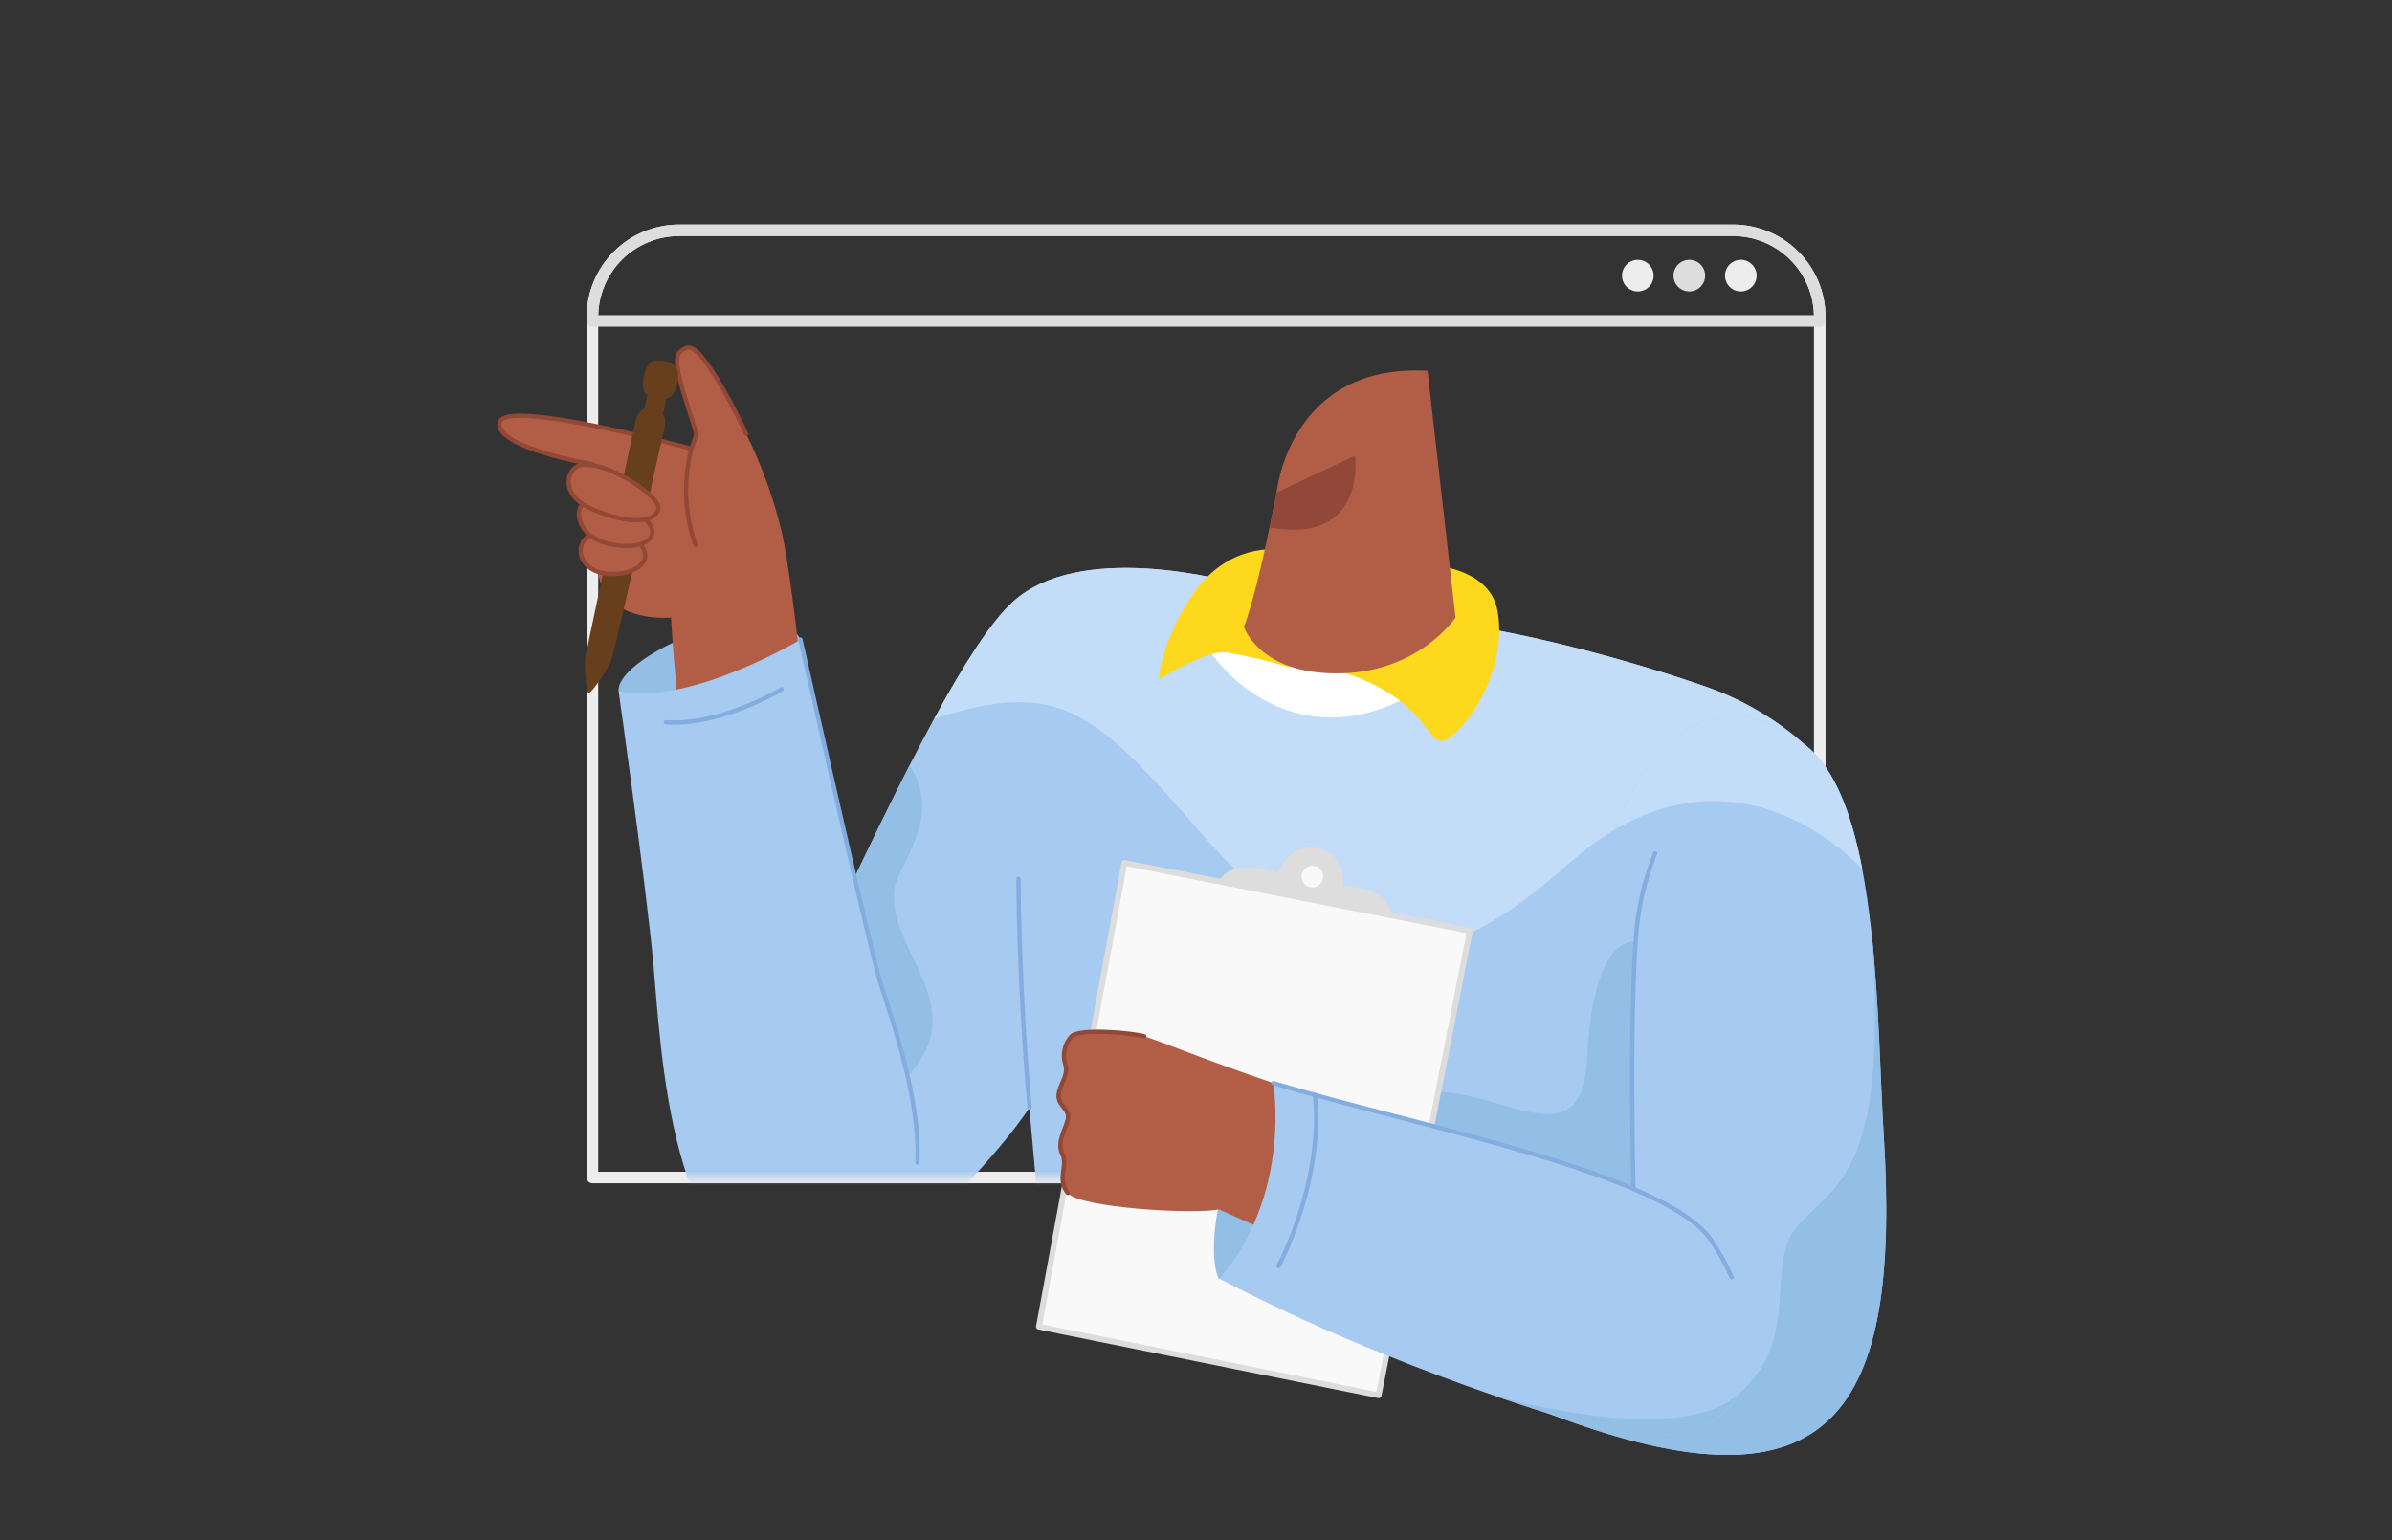 <svg width="340" height="219" viewBox="0 0 340 219" fill="none" xmlns="http://www.w3.org/2000/svg">
<rect x="0" y="0" width="340" height="219" fill="#333333" stroke="none"/>
<path d="M258.66 45.08V167.42H84.21V45.08C84.209 43.459 84.527 41.854 85.147 40.356C85.766 38.858 86.675 37.498 87.821 36.351C88.968 35.205 90.328 34.296 91.826 33.677C93.324 33.057 94.929 32.739 96.55 32.74H246.32C249.593 32.74 252.732 34.04 255.046 36.354C257.36 38.669 258.66 41.807 258.66 45.08Z" stroke="#EDEDED" stroke-width="1.64" stroke-linecap="round" stroke-linejoin="round"/>
<path d="M258.66 45.08V45.63H84.21V45.08C84.209 43.459 84.527 41.854 85.147 40.356C85.766 38.858 86.675 37.498 87.821 36.351C88.968 35.205 90.328 34.296 91.826 33.677C93.324 33.057 94.929 32.739 96.55 32.74H246.32C249.593 32.74 252.732 34.04 255.046 36.354C257.36 38.669 258.66 41.807 258.66 45.08Z" stroke="#DDDDDD" stroke-width="1.64" stroke-linecap="round" stroke-linejoin="round"/>
<path d="M235.05 39.19C235.05 39.635 234.918 40.07 234.671 40.44C234.424 40.81 234.072 41.098 233.661 41.269C233.25 41.439 232.798 41.483 232.361 41.397C231.925 41.31 231.524 41.096 231.209 40.781C230.894 40.466 230.68 40.065 230.593 39.629C230.506 39.192 230.551 38.74 230.721 38.329C230.892 37.918 231.18 37.566 231.55 37.319C231.92 37.072 232.355 36.94 232.8 36.94C233.397 36.94 233.969 37.177 234.391 37.599C234.813 38.021 235.05 38.593 235.05 39.19Z" fill="#EDEDED"/>
<path d="M242.37 39.19C242.37 39.635 242.238 40.07 241.991 40.44C241.744 40.81 241.392 41.098 240.981 41.269C240.57 41.439 240.117 41.483 239.681 41.397C239.245 41.31 238.844 41.096 238.529 40.781C238.214 40.466 238 40.065 237.913 39.629C237.826 39.192 237.871 38.74 238.041 38.329C238.212 37.918 238.5 37.566 238.87 37.319C239.24 37.072 239.675 36.94 240.12 36.94C240.717 36.94 241.289 37.177 241.711 37.599C242.133 38.021 242.37 38.593 242.37 39.19Z" fill="#DDDDDD"/>
<path d="M249.69 39.19C249.69 39.635 249.558 40.07 249.311 40.44C249.064 40.81 248.712 41.098 248.301 41.269C247.89 41.439 247.438 41.483 247.001 41.397C246.565 41.31 246.164 41.096 245.849 40.781C245.534 40.466 245.32 40.065 245.233 39.629C245.146 39.192 245.191 38.74 245.361 38.329C245.532 37.918 245.82 37.566 246.19 37.319C246.56 37.072 246.995 36.94 247.44 36.94C248.037 36.94 248.609 37.177 249.031 37.599C249.453 38.021 249.69 38.593 249.69 39.19Z" fill="#EDEDED"/>
<path d="M87.93 98.27C87.48 93.15 110.07 83.46 113.78 90.94L106.44 98.27C106.44 98.27 91.17 104.3 87.93 98.27Z" fill="#93BEE5"/>
<path d="M99 61.69C95.7 51.49 95.47 50.24 97.66 49.45C99.85 48.66 105.43 60.28 106.06 61.69C108.266 66.153 109.967 70.849 111.13 75.69C112.13 80.21 113.38 90.63 113.59 93.14C114.45 103.73 96.99 106.94 96.23 98.71C95.47 90.48 95.39 87.81 95.39 87.81C95.39 87.81 86.39 88.67 85.12 81.93C84.327 76.659 84.022 71.327 84.21 66C84.21 66 70.51 63.73 71 60.12C71.49 56.51 98.29 63.81 98.29 63.81L99 61.69Z" fill="#B25E47"/>
<path d="M84.21 66C84.21 66 70.51 63.73 71 60.12C71.49 56.51 98.29 63.81 98.29 63.81L99 61.69C95.7 51.49 95.47 50.24 97.66 49.45C99.85 48.66 105.43 60.28 106.06 61.69" stroke="#934735" stroke-width="0.61" stroke-linecap="round" stroke-linejoin="round"/>
<path d="M98.27 63.81C97.11 68.317 97.308 73.066 98.84 77.46" stroke="#934735" stroke-width="0.61" stroke-linecap="round" stroke-linejoin="round"/>
<path d="M91.85 56C94 57.12 95.69 57.36 96.33 54.3C96.97 51.24 94 51.14 93 51.3C91.47 51.55 90.93 55.51 91.85 56Z" fill="#683F1D"/>
<path d="M92.28 55.2C91.8 56.84 91.45 58.89 91.46 58.83C91.82 59.01 93.88 59.72 94.2 59.01C94.522 57.759 94.749 56.485 94.88 55.2H92.28Z" fill="#683F1D"/>
<path d="M90.34 59.85C89.21 64.85 83.41 92.41 83.22 93.31C83.03 94.21 83.28 98.37 83.64 98.53C84 98.69 86 95.71 86.75 94.2C87.5 92.69 94 62.48 94.41 61.07C95.41 57.64 91.08 56.57 90.34 59.85Z" fill="#683F1D"/>
<path d="M85.23 75.48C82.42 76.13 81.62 78.81 83.7 80.59C85.93 82.5 91.42 81.59 91.7 79.2C91.98 76.81 87.57 74.94 85.23 75.48Z" fill="#B25E47" stroke="#934735" stroke-width="0.61" stroke-linecap="round" stroke-linejoin="round"/>
<path d="M85 71.08C82.12 70.66 81.41 73.51 83.47 75.76C85.53 78.01 92.32 78.47 92.7 75.84C93.08 73.21 86.75 71.34 85 71.08Z" fill="#B25E47" stroke="#934735" stroke-width="0.61" stroke-linecap="round" stroke-linejoin="round"/>
<path d="M82.43 66.16C86.05 65.3 93.89 70.62 93.58 72.27C93.2 74.34 89.51 74.66 84.26 72.43C79.34 70.35 80.65 66.58 82.43 66.16Z" fill="#B25E47" stroke="#934735" stroke-width="0.61" stroke-linecap="round" stroke-linejoin="round"/>
<mask id="mask0_1116_1232" style="mask-type:luminance" maskUnits="userSpaceOnUse" x="84" y="32" width="175" height="136">
<path d="M258.66 45.08V167.42H84.21V45.08C84.209 43.459 84.527 41.854 85.147 40.356C85.766 38.858 86.675 37.498 87.821 36.351C88.968 35.205 90.328 34.296 91.826 33.677C93.324 33.057 94.929 32.739 96.55 32.74H246.32C249.593 32.74 252.732 34.04 255.046 36.354C257.36 38.669 258.66 41.807 258.66 45.08Z" fill="white"/>
</mask>
<g mask="url(#mask0_1116_1232)">
<path d="M256.79 106.09C245.55 105.54 236.24 115.69 233.36 127.34C233.27 127.66 233.2 128.02 233.13 128.4C232.82 130.194 232.607 132.003 232.49 133.82C231.29 149.2 232.42 179.82 232.49 180.5C232.54 180.75 224.49 180.5 213.44 179.98C209.36 179.79 204.85 179.58 200.17 179.34C176.33 178.17 148.02 176.59 148.02 176.59L146.31 157.48C146.31 157.48 142.74 163.48 130.55 175.29C118.36 187.1 98.85 180.5 100.95 165.69C102.26 156.39 107.76 149.58 114.41 138.2C116.41 134.67 118.63 130.71 120.82 126.1C123.73 119.97 126.57 114.1 129.28 108.83C130.47 106.5 131.64 104.29 132.77 102.2C137.05 94.31 140.89 88.33 143.98 85.54C153.27 77.14 173.16 81.98 178.46 83.68C186.37 86.251 194.577 87.797 202.88 88.28C214.64 89.1 232.49 94.17 241.95 97.46C247.418 99.291 252.452 102.225 256.74 106.08L256.79 106.09Z" fill="#A7CAF0"/>
<path d="M264.7 123.55C254.41 113.22 238.78 108.71 223.1 122.69C204.86 138.94 190.86 141.76 170.34 118.03C155.5 100.87 150.34 96.49 132.81 102.2C137.09 94.31 140.93 88.33 144.02 85.54C153.31 77.14 173.2 81.98 178.5 83.68C186.41 86.251 194.617 87.797 202.92 88.28C214.68 89.1 232.53 94.17 241.99 97.46C247.458 99.291 252.492 102.225 256.78 106.08C260.83 109.32 263.23 115.81 264.7 123.55Z" fill="#C3DCF8"/>
<path d="M129 153.08C122.47 160.19 116.55 144.76 114.43 138.2C116.43 134.67 118.65 130.71 120.84 126.1C123.75 119.97 126.59 114.1 129.3 108.83C134.13 116.22 127.6 122.99 127.14 126.34C126 135.28 138.42 142.87 129 153.08Z" fill="#93BEE5"/>
<path d="M87.93 98.27C98.05 100.4 113.78 90.94 113.78 90.94C113.78 90.94 122.45 129.63 124.71 138.21C126.97 146.79 141.45 180.4 113.24 181.78C95.14 182.66 93.92 148.25 92.86 136.92C91.8 125.59 87.93 98.27 87.93 98.27Z" fill="#A7CAF0"/>
<path d="M94.64 102.69C102.43 103.24 111.11 98 111.11 98" stroke="#83ADDF" stroke-width="0.61" stroke-linecap="round" stroke-linejoin="round"/>
<path d="M113.78 90.94C113.78 90.94 122.45 129.63 124.71 138.21C125.95 142.89 130.82 155.02 130.41 165.3" stroke="#83ADDF" stroke-width="0.61" stroke-linecap="round" stroke-linejoin="round"/>
<path d="M170.34 90C175.34 99.37 188.78 108.37 204.94 95.94C204.94 95.94 206.68 90.78 206.5 90.78C206.32 90.78 172.63 86.7 172.63 86.7L170.34 90Z" fill="white"/>
<path d="M183.64 78.38C179.48 77.44 173.44 78.49 169.28 84.88C165.12 91.27 164.59 96.55 164.83 96.49C165.07 96.43 171.34 92.49 174.21 92.74C177.306 93.266 180.365 93.987 183.37 94.9L183.64 78.38Z" fill="#FED81D"/>
<path d="M202.4 80.25C202.4 80.25 211.6 80.31 212.84 86.76C214.08 93.21 210.67 100.94 206.5 104.52C202.33 108.1 204.63 99.36 189.68 95.26L202.4 80.25Z" fill="#FED81D"/>
<path d="M206.89 87.79C206.89 87.79 201.78 95.56 190.39 95.74C179 95.92 176.81 89.12 176.81 89.12C178.04 86.04 179.53 79.47 180.48 74.86C181.08 71.95 181.48 69.86 181.48 69.86C181.48 69.86 183.36 51.62 202.92 52.72L203.25 55.72L206.89 87.79Z" fill="#B25E47"/>
<path d="M180.48 75C181.08 72.09 181.48 70 181.48 70L192.61 64.78C192.61 64.78 194.37 77.49 180.48 75Z" fill="#914839"/>
<path d="M146.34 157.48C144.77 139.48 144.77 124.96 144.77 124.96" stroke="#83ADDF" stroke-width="0.61" stroke-linecap="round" stroke-linejoin="round"/>
</g>
<path d="M220.65 201.17C219.696 200.821 218.787 200.361 217.94 199.8C212.24 196.04 211.75 188.71 213.48 179.98C214.82 173.29 217.48 165.78 220.05 158.42C222.99 150.03 225.87 141.84 226.68 135.29C226.8 134.37 226.87 133.49 226.9 132.65C227.048 127.619 227.969 122.641 229.63 117.89C234.33 104.66 244.63 96.33 256.78 106.08C260.78 109.31 263.22 115.8 264.69 123.54C265.22 126.3 265.63 129.22 265.97 132.2C267.09 142.33 267.24 153.2 267.74 161.33C270.19 200.63 260.78 216.31 220.65 201.17Z" fill="#A7CAF0"/>
<path d="M264.7 123.55C255.85 114.66 243.02 110.08 229.63 117.89C234.33 104.66 244.63 96.33 256.78 106.08C260.83 109.32 263.23 115.81 264.7 123.55Z" fill="#C3DCF8"/>
<path d="M232.53 180.5C232.58 180.75 224.53 180.5 213.48 179.98C209.4 179.79 204.89 179.58 200.21 179.34C192.21 175.73 187.21 170.51 191.48 163.03C203.1 142.7 224.48 170.87 225.56 150.71C226.31 136.9 229.66 133.91 232.49 133.82C231.29 149.2 232.42 179.8 232.53 180.5Z" fill="#93BEE5"/>
<path d="M235.26 121.34C233.671 125.324 232.736 129.538 232.49 133.82C231.42 149.21 232.42 179.82 232.49 180.5" stroke="#83ADDF" stroke-width="0.61" stroke-linecap="round" stroke-linejoin="round"/>
<path d="M220.65 201.17C219.696 200.821 218.787 200.361 217.94 199.8C227.13 201.8 240.87 203.55 246.94 198.38C256.49 190.25 250.42 179.83 255.7 174.09C260.98 168.35 268.59 166.5 265.98 132.24C267.1 142.37 267.25 153.24 267.75 161.37C270.19 200.63 260.78 216.31 220.65 201.17Z" fill="#93BEE5"/>
<path d="M197.65 132.22C199.11 125.65 190.87 125.95 190.87 125.95C191.6 119.89 183.58 118.22 181.73 124.12C175.22 122.12 173.16 124.12 172.21 127.55L197.65 132.22Z" fill="#DDDDDD"/>
<path d="M186.54 126.58C187.617 126.58 188.49 125.707 188.49 124.63C188.49 123.553 187.617 122.68 186.54 122.68C185.463 122.68 184.59 123.553 184.59 124.63C184.59 125.707 185.463 126.58 186.54 126.58Z" fill="#F9F9F9" stroke="#DDDDDD" stroke-width="0.82" stroke-linecap="round" stroke-linejoin="round"/>
<path d="M159.83 122.69L147.67 188.63L195.96 198.38L208.93 132.35L159.83 122.69Z" fill="#F9F9F9" stroke="#DDDDDD" stroke-width="0.82" stroke-linecap="round" stroke-linejoin="round"/>
<path d="M174.71 166.38C172.24 172.8 172.1 179.54 173.23 181.8C173.23 181.8 177.84 182.65 182.44 170.16L174.71 166.38Z" fill="#93BEE5"/>
<path d="M181 154C169.95 150.21 164.67 147.91 162.68 147.37C160.69 146.83 153.5 146.23 152.35 147.37C151.843 147.916 151.496 148.591 151.347 149.322C151.199 150.052 151.255 150.809 151.51 151.51C151.89 153.04 150.67 154.15 150.51 155.7C150.35 157.25 152.2 157.7 151.81 159.24C151.42 160.78 150.21 162.45 151.05 164.14C151.89 165.83 150.21 167.58 151.81 169.65C153.41 171.72 169.7 172.71 173.27 171.95L180.27 175.08C180.27 175.08 192.62 162.35 181 154Z" fill="#B25E47"/>
<path d="M162.64 147.34C160.64 146.81 153.46 146.2 152.31 147.34C151.803 147.886 151.456 148.561 151.307 149.292C151.159 150.022 151.215 150.779 151.47 151.48C151.85 153.01 150.63 154.12 150.47 155.67C150.31 157.22 152.16 157.67 151.77 159.21C151.38 160.75 150.17 162.42 151.01 164.11C151.85 165.8 150.17 167.55 151.77 169.62" stroke="#934735" stroke-width="0.61" stroke-linecap="round" stroke-linejoin="round"/>
<path d="M247 198.38C244.13 203.57 236.93 206.08 223.28 201.95C219.59 200.84 216.03 199.68 212.63 198.51C206.99 196.58 201.79 194.6 197.13 192.71C189.003 189.478 181.046 185.833 173.29 181.79C175.335 179.517 176.984 176.918 178.17 174.1C178.915 172.428 179.527 170.699 180 168.93C181.275 164.037 181.614 158.948 181 153.93C182.86 154.49 184.86 155.057 187 155.63C192.09 157.02 197.79 158.47 203.57 159.99C220.89 164.55 238.9 169.78 243.29 176.28C243.69 176.87 244.07 177.48 244.43 178.1C244.57 178.34 244.72 178.59 244.85 178.84C244.89 178.904 244.927 178.971 244.96 179.04C245.12 179.33 245.28 179.64 245.43 179.94C245.703 180.467 245.953 180.997 246.18 181.53C248.69 187.48 249.42 193.92 247 198.38Z" fill="#A7CAF0"/>
<path d="M181 154C200.83 160 236.79 166.79 243.25 176.35C244.366 178.011 245.333 179.768 246.14 181.6" stroke="#83ADDF" stroke-width="0.61" stroke-linecap="round" stroke-linejoin="round"/>
<path d="M186.92 155.67C188.15 168.1 181.73 180.03 181.73 180.03" stroke="#83ADDF" stroke-width="0.61" stroke-linecap="round" stroke-linejoin="round"/>
<path d="M246.94 198.38C244.07 203.57 236.87 206.08 223.22 201.95C219.53 200.84 215.97 199.68 212.57 198.51C220.56 200.62 239.5 204.72 246.94 198.38Z" fill="#93BEE5"/>
</svg>
